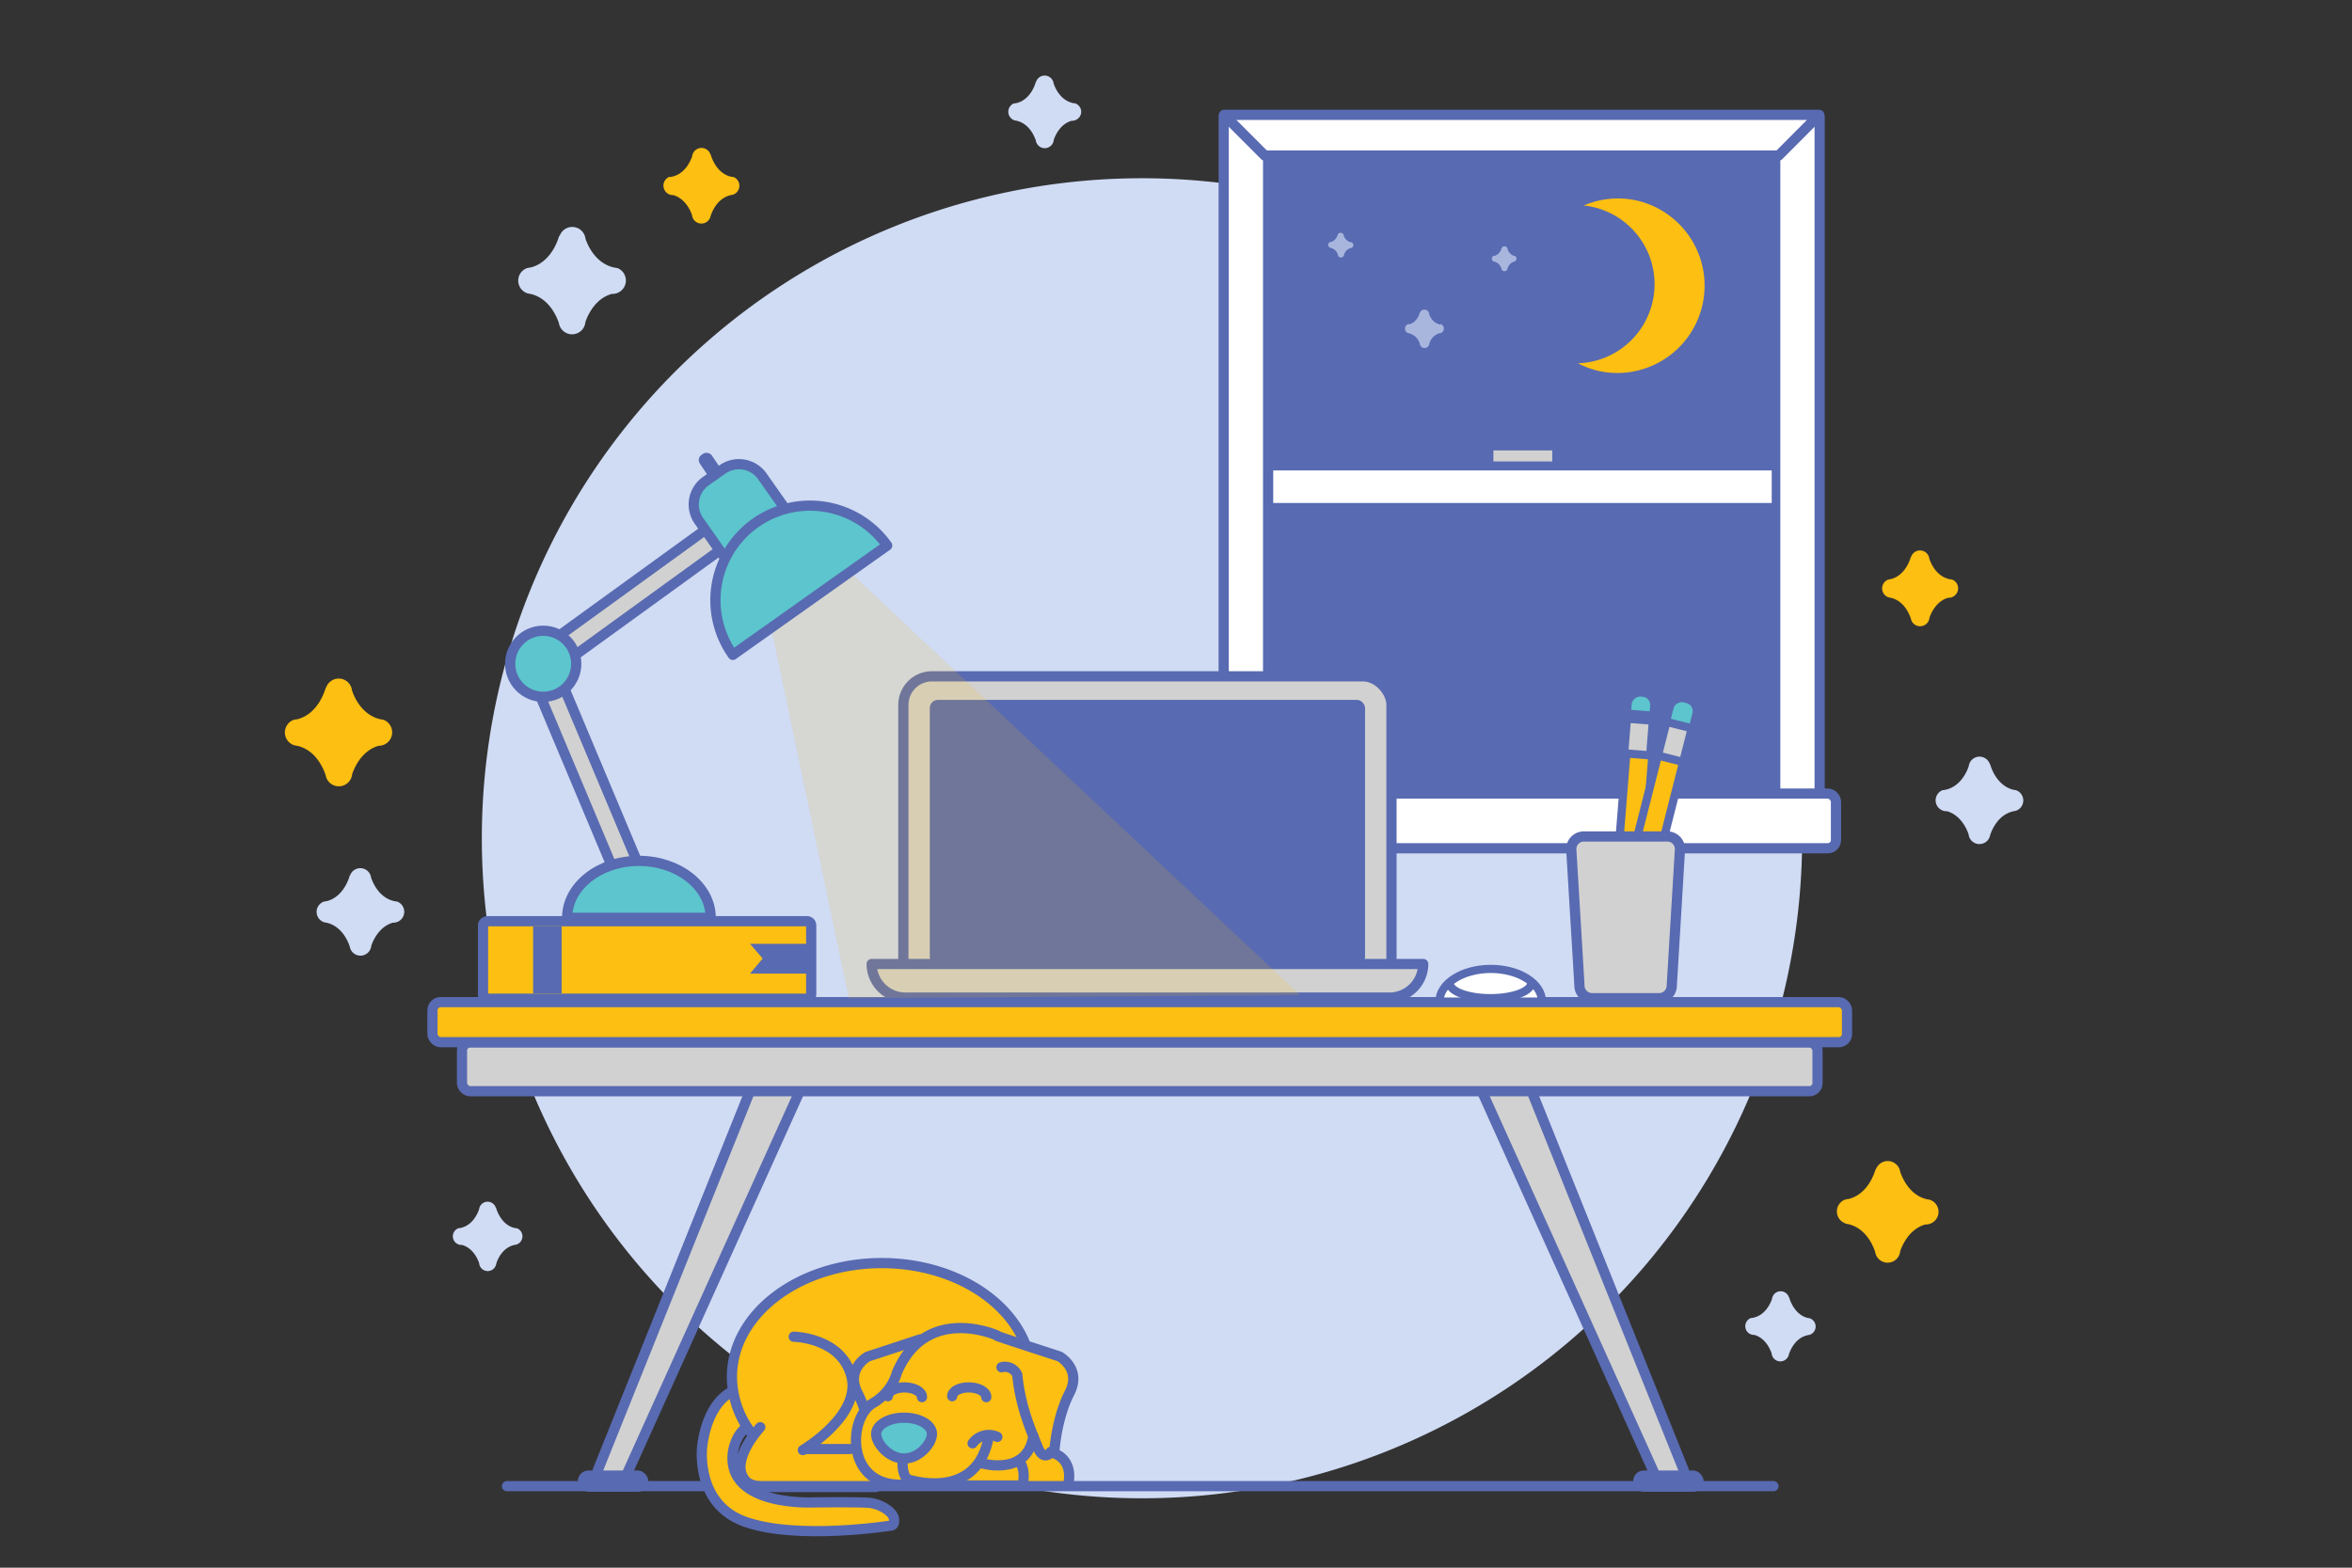 <svg id="Layer_1" data-name="Layer 1" xmlns="http://www.w3.org/2000/svg" viewBox="0 0 576 384"><rect x="0" y="0" width="576" height="384" fill="#333333" stroke="none"/><defs><style>.cls-1,.cls-17,.cls-9{fill:none;}.cls-15,.cls-2,.cls-3{fill:#d0dbf4;}.cls-2{fill-rule:evenodd;}.cls-4{fill:#586ab1;}.cls-12,.cls-14,.cls-5,.cls-8{fill:#fcbf12;}.cls-13,.cls-18,.cls-6{fill:#d1d1d1;}.cls-10,.cls-12,.cls-13,.cls-16,.cls-17,.cls-6,.cls-7,.cls-8,.cls-9{stroke:#586ab1;stroke-linecap:round;stroke-linejoin:round;}.cls-16,.cls-6,.cls-7,.cls-8,.cls-9{stroke-width:2.5px;}.cls-10,.cls-7{fill:#fff;}.cls-10,.cls-12,.cls-13,.cls-17{stroke-width:2px;}.cls-11,.cls-16{fill:#5cc5cd;}.cls-14{opacity:0.15;}.cls-15{opacity:0.67;}</style></defs><title>logged-off-empty-state-spot-hero-desktop</title><rect class="cls-1" x="-0.01" y="-0.34" width="576" height="384"/><path class="cls-2" d="M279.64,367A161.67,161.67,0,1,0,118,205.36,161.67,161.67,0,0,0,279.64,367Z"/><path class="cls-3" d="M475.78,193.53l0,0,.23,0a2.61,2.61,0,0,1,.42-.08c3.62-.78,5.2-4.26,5.71-5.76a2.66,2.66,0,0,1,5.2-.42l0-.23s1.23,5.27,5.68,6.4a2.62,2.62,0,0,1,.57.11,3.23,3.23,0,0,0,.33.06l-.06,0a2.69,2.69,0,0,1,1.64,2.47,2.66,2.66,0,0,1-1.83,2.52l.1,0c-4.14.48-5.86,4.37-6.38,5.93a2.67,2.67,0,0,1-5.29-.19c-.5-1.45-2-4.68-5.26-5.63h-.15a2.67,2.67,0,0,1-.9-5.18Z"/><rect class="cls-4" x="311.5" y="29.35" width="124.91" height="164.89" rx="2"/><path class="cls-5" d="M478,141.94h0l-.2,0a2.29,2.29,0,0,0-.36-.07c-3.14-.68-4.51-3.69-4.95-5a2.3,2.3,0,0,0-4.5-.36l0-.21s-1.07,4.57-4.92,5.55a2.77,2.77,0,0,0-.5.1l-.28.05.05,0a2.31,2.31,0,0,0,.17,4.32l-.09,0c3.58.42,5.07,3.79,5.53,5.14a2.31,2.31,0,0,0,4.58-.16c.43-1.26,1.71-4.05,4.56-4.88h.13a2.31,2.31,0,0,0,.77-4.49Z"/><path class="cls-5" d="M472.67,293.86l.05,0-.26,0a3.86,3.86,0,0,0-.49-.09c-4.2-.93-6-5-6.61-6.72a3.09,3.09,0,0,0-6-.51l0-.27s-1.46,6.11-6.62,7.41a2.94,2.94,0,0,0-.67.12l-.38.07.07,0a3.1,3.1,0,0,0,.2,5.8l-.12.05c4.8.57,6.78,5.1,7.38,6.91a3.09,3.09,0,0,0,6.14-.19c.6-1.69,2.32-5.42,6.14-6.51h.18a3.1,3.1,0,0,0,1.06-6Z"/><path class="cls-3" d="M97.24,220.82l0,0-.22,0a3.1,3.1,0,0,0-.42-.08c-3.63-.78-5.2-4.26-5.72-5.76a2.66,2.66,0,0,0-5.19-.42l0-.23s-1.23,5.27-5.67,6.4a2.71,2.71,0,0,0-.58.11c-.11,0-.21.05-.32.06l.06,0a2.67,2.67,0,0,0,.19,5l-.1,0c4.13.48,5.85,4.37,6.38,5.93a2.66,2.66,0,0,0,5.28-.19c.51-1.45,2-4.68,5.27-5.63h.15a2.67,2.67,0,0,0,.89-5.18Z"/><path class="cls-3" d="M112.29,300.84h0l.18,0a1.91,1.91,0,0,1,.33-.06c2.87-.62,4.12-3.38,4.53-4.56a2.1,2.1,0,0,1,4.11-.33l0-.19s1,4.17,4.49,5.07a1.71,1.71,0,0,1,.46.09l.26,0-.05,0a2.12,2.12,0,0,1-.15,4l.08,0c-3.27.37-4.64,3.46-5,4.69a2.11,2.11,0,0,1-4.19-.15c-.4-1.15-1.56-3.7-4.17-4.45H113a2.12,2.12,0,0,1-.71-4.11Z"/><path class="cls-5" d="M94,176.34H94l-.28-.06a4.34,4.34,0,0,0-.52-.09c-4.46-1-6.4-5.25-7-7.09a3.27,3.27,0,0,0-6.39-.52l0-.29s-1.52,6.49-7,7.89a2.78,2.78,0,0,0-.71.13c-.13,0-.26.06-.4.07l.08,0a3.29,3.29,0,0,0,.23,6.15l-.12,0c5.09.59,7.2,5.38,7.85,7.3a3.28,3.28,0,0,0,6.51-.24c.62-1.78,2.43-5.75,6.48-6.92h.18A3.29,3.29,0,0,0,94,176.34Z"/><path class="cls-5" d="M164,43.35h0l.19,0,.37-.07c3.14-.67,4.5-3.69,4.95-5a2.3,2.3,0,0,1,4.5-.36l0-.2s1.07,4.56,4.92,5.55a2.1,2.1,0,0,1,.5.09l.28,0-.06,0a2.31,2.31,0,0,1-.16,4.33l.09,0c-3.58.41-5.07,3.79-5.53,5.13a2.31,2.31,0,0,1-4.58-.16c-.44-1.26-1.71-4-4.56-4.87h-.13a2.32,2.32,0,0,1-.78-4.5Z"/><path class="cls-3" d="M151.18,65.68h0l-.28-.06a4.34,4.34,0,0,0-.52-.09c-4.44-1-6.38-5.23-7-7.07a3.26,3.26,0,0,0-6.37-.51l-.05-.29s-1.51,6.46-7,7.86a2.71,2.71,0,0,0-.7.13c-.14,0-.26.06-.4.07l.07,0a3.27,3.27,0,0,0,.24,6.13l-.13,0c5.07.59,7.18,5.36,7.83,7.27a3.27,3.27,0,0,0,6.49-.23c.61-1.78,2.42-5.74,6.45-6.9h.19a3.28,3.28,0,0,0,1.1-6.37Z"/><path class="cls-3" d="M428.84,322.83h0l.18,0,.34-.06c2.91-.61,4.19-3.4,4.6-4.6a2.13,2.13,0,0,1,4.17-.31l0-.19s1,4.23,4.53,5.15a1.79,1.79,0,0,1,.46.09l.26.05-.05,0a2.13,2.13,0,0,1-.17,4l.08,0c-3.31.37-4.7,3.48-5.13,4.73a2.14,2.14,0,0,1-4.24-.17c-.4-1.17-1.57-3.75-4.2-4.53h-.12a2.14,2.14,0,0,1-.7-4.16Z"/><path class="cls-6" d="M151.28,363.65l-4.37-2.15c1.11,1.11-.75-.8-.53-1.31l46.11-114.92a1,1,0,0,1,1.31-.53l9.88,2.69a1,1,0,0,1,.54,1.31L152.59,363.11C152.37,363.62,149.45,363.65,151.28,363.65Z"/><rect class="cls-4" x="141.52" y="360.19" width="17.25" height="5.21" rx="2.6"/><path class="cls-6" d="M407.46,363.65l4.37-2.15c-1.1,1.11.75-.8.54-1.31L366.26,245.27a1,1,0,0,0-1.31-.53l-9.89,2.69a1,1,0,0,0-.53,1.31l51.62,114.37C406.37,363.62,409.29,363.65,407.46,363.65Z"/><rect class="cls-4" x="399.98" y="360.19" width="17.25" height="5.21" rx="2.6" transform="translate(817.2 725.59) rotate(-180)"/><rect class="cls-7" x="434.75" y="28.52" width="10.88" height="171.65"/><rect class="cls-6" x="113.14" y="255.33" width="331.97" height="11.96" rx="2"/><rect class="cls-8" x="105.91" y="245.47" width="346.42" height="9.81" rx="2"/><path class="cls-5" d="M399.22,48.82a21.24,21.24,0,0,0-11.37,1.52l.59.06a19.39,19.39,0,0,1-2,38.59,21,21,0,0,0,6.91,2.2,21.39,21.39,0,0,0,5.89-42.37Z"/><path class="cls-5" d="M181.82,347.68s-7.07-11.16,2.42-24.74,27.91-14.7,37.21-13.77,27,8.74,29.39,20.28l8.64,2.85s4.2,2.54,2.71,7-3.72,11.53-3.72,11.53l.19,5.4s4.65,4.65,1.67,8H185.54s-4.84.74-4.09-4.28a22,22,0,0,1,2.05-7.26Z"/><rect class="cls-8" x="148.98" y="194.96" width="18.98" height="80.37" rx="1" transform="translate(393.62 76.67) rotate(90)"/><rect class="cls-4" x="125.83" y="231.64" width="16.44" height="6.98" transform="translate(369.18 101.08) rotate(90)"/><polygon class="cls-4" points="183.68 238.48 186.78 234.79 183.68 231.19 197.84 231.19 197.84 238.48 183.68 238.48"/><line class="cls-9" x1="124.15" y1="364.03" x2="434.32" y2="364.03"/><rect class="cls-10" x="310.38" y="114.23" width="124.51" height="9.97"/><rect class="cls-7" x="299.68" y="28.52" width="10.88" height="171.65"/><polygon class="cls-7" points="445.52 28.13 299.77 28.13 309.73 38.1 435.59 38.1 445.52 28.13"/><rect class="cls-7" x="292.7" y="194.38" width="156.93" height="13.4" rx="2"/><rect class="cls-6" x="221.23" y="165.66" width="119.54" height="77.15" rx="7"/><path class="cls-6" d="M213.47,236.13h0a8.26,8.26,0,0,0,8.23,8.23H340.31a8.26,8.26,0,0,0,8.23-8.23H213.47Z"/><rect class="cls-4" x="227.7" y="171.43" width="106.6" height="64.93" rx="2"/><rect class="cls-11" x="394.48" y="175.34" width="13.99" height="4.54" rx="2" transform="translate(192.29 563.59) rotate(-85.41)"/><rect class="cls-12" x="367.75" y="204.56" width="62.71" height="6.38" transform="matrix(0.08, -1, 1, 0.08, 160.07, 588.94)"/><rect class="cls-13" x="397.04" y="177.34" width="8.51" height="6.38" transform="translate(189.21 566.09) rotate(-85.41)"/><polygon class="cls-14" points="186.66 143.29 207.87 244.5 318.38 243.75 200.05 132.5 186.66 143.29"/><path class="cls-15" d="M371,62.7H371l-.12,0A2.43,2.43,0,0,1,369.21,61a.77.77,0,0,0-.76-.67.75.75,0,0,0-.73.55v-.07a2.59,2.59,0,0,1-1.62,1.84.47.47,0,0,0-.17,0h-.07a.76.76,0,0,0,0,1.43h0a2.36,2.36,0,0,1,1.83,1.7.76.76,0,0,0,1.51-.06,2.49,2.49,0,0,1,1.51-1.61h0A.76.76,0,0,0,371,62.7Z"/><path class="cls-15" d="M352.78,79.47h-.08l-.18,0A3.69,3.69,0,0,1,350,76.87a1.18,1.18,0,0,0-2.3-.19v-.1s-.55,2.33-2.51,2.83a1.09,1.09,0,0,0-.25,0l-.14,0h0a1.19,1.19,0,0,0-.72,1.09,1.16,1.16,0,0,0,.81,1.11l0,0a3.62,3.62,0,0,1,2.82,2.61,1.17,1.17,0,0,0,2.33-.08,3.79,3.79,0,0,1,2.32-2.48h.07a1.18,1.18,0,0,0,.39-2.29Z"/><path class="cls-15" d="M330.89,59.32h-.06l-.12,0a2.38,2.38,0,0,1-1.63-1.65.77.77,0,0,0-.76-.66.75.75,0,0,0-.73.55v-.07A2.57,2.57,0,0,1,326,59.28l-.16,0-.09,0h0a.76.76,0,0,0-.47.7.78.78,0,0,0,.53.73h0a2.35,2.35,0,0,1,1.83,1.69.76.76,0,0,0,1.51,0,2.42,2.42,0,0,1,1.51-1.61h0a.77.77,0,0,0,.77-.77A.78.78,0,0,0,330.89,59.32Z"/><rect class="cls-6" x="141.68" y="162.87" width="6.14" height="58.6" rx="2" transform="translate(-63.13 71.06) rotate(-22.79)"/><rect class="cls-6" x="151.17" y="117.66" width="6.14" height="58.6" rx="2" transform="translate(182.78 -64.16) rotate(54.08)"/><path class="cls-16" d="M174.05,224.82c0-7.71-7.87-13.95-17.58-13.95s-17.58,6.24-17.58,13.95Z"/><circle class="cls-16" cx="133.03" cy="162.59" r="8.09"/><rect class="cls-4" x="172.93" y="110.46" width="3.55" height="9.68" rx="1.53" transform="translate(-34.61 117.04) rotate(-33.9)"/><path class="cls-16" d="M180,140.13l-8.82-12.53a7,7,0,0,1,1.69-9.76l4.07-2.86a7,7,0,0,1,9.75,1.69l8.82,12.53"/><path class="cls-16" d="M217.27,133.63a23.16,23.16,0,0,0-37.8,26.78Z"/><path class="cls-10" d="M377.63,245.33c0-4.44-5.62-8-12.55-8s-12.56,3.6-12.56,8Z"/><rect class="cls-11" x="403.94" y="176.52" width="13.99" height="4.78" rx="2" transform="translate(136.38 533.16) rotate(-75.75)"/><rect class="cls-12" x="372.09" y="205.01" width="62.71" height="6.38" transform="translate(102.34 547.97) rotate(-75.75)"/><rect class="cls-13" x="405.91" y="178.54" width="8.51" height="6.38" transform="translate(133.06 534.54) rotate(-75.75)"/><path class="cls-5" d="M182,339.87s-11.44,3.25-9.58,18.88,17.67,15.72,17.67,15.72l28-.8s.76-5.8-6-5.71-14.32,0-14.69,0-16.75.58-16.75-8.28c0-.56-1.67-7.44,2-10.14Z"/><path class="cls-17" d="M375,240.77c0,2.06-4.46,3.73-10,3.73s-10-1.67-10-3.73"/><path class="cls-6" d="M406.42,244.5H389.8a3.1,3.1,0,0,1-3-3.16l-2-33.29a3.09,3.09,0,0,1,3-3.16h20.62a3.09,3.09,0,0,1,3,3.16l-2,33.29A3.1,3.1,0,0,1,406.42,244.5Z"/><path class="cls-3" d="M263.32,25.32l0,0-.19,0-.35-.07c-3-.65-4.32-3.54-4.75-4.79a2.21,2.21,0,0,0-4.32-.34l0-.2s-1,4.38-4.72,5.32a3.41,3.41,0,0,0-.48.09l-.27,0,.05,0a2.22,2.22,0,0,0,.16,4.15l-.08,0c3.43.4,4.86,3.64,5.3,4.93a2.21,2.21,0,0,0,4.39-.16c.42-1.2,1.64-3.88,4.38-4.67h.12a2.23,2.23,0,0,0,2.23-2.23A2.21,2.21,0,0,0,263.32,25.32Z"/><path class="cls-9" d="M184,351a22.81,22.81,0,0,1-4.75-13.74c0-15.39,16.43-27.87,36.69-27.87,16.33,0,30.17,8.1,34.93,19.3"/><path class="cls-9" d="M186.19,349.58s-7.44,8-3.9,12.74c0,0,.74,1.92,5.76,1.92h26.42"/><path class="cls-9" d="M194.38,327.42s11.72.17,14.14,9.77-11.91,18-11.91,18"/><line class="cls-9" x1="197.17" y1="354.94" x2="208.15" y2="354.94"/><path class="cls-9" d="M231.59,363.87h18.79s1.13-3.59-.88-6.12"/><path class="cls-9" d="M244.05,327.07s-17.23-7.72-24.4,9.15a12.63,12.63,0,0,1-5.92,7.51c-6,3.49-6.84,20.37,7.35,19.95"/><path class="cls-9" d="M244.29,327.26c1,.41,15.19,5,15.19,5s5.49,3.05,2.44,8.94-3.65,13.62-3.65,13.62-2.44,3.86-4.07-.21-4.26-9.75-5.08-17.88a3.32,3.32,0,0,0-3.86-1.83"/><path class="cls-9" d="M225.3,328.08c-4.31,1.44-12.82,4.22-12.82,4.22s-5.48,3.05-2.44,8.94a26.9,26.9,0,0,1,1.46,3.41"/><path class="cls-9" d="M217.44,342c0-1.25,1.93-2.22,4.23-2.16s4.16,1.13,4.12,2.39"/><path class="cls-9" d="M233.19,342c0-1.25,1.93-2.22,4.24-2.16s4.15,1.13,4.11,2.39"/><path class="cls-16" d="M228.24,351.26c0,2.24-3.06,6-6.84,6s-6.83-3.76-6.83-6,3.06-4,6.83-4S228.24,349,228.24,351.26Z"/><path class="cls-9" d="M222.38,362.38s16,5.39,19.53-9.3"/><path class="cls-9" d="M239.87,358.29s11.53,3.72,13.21-6.52"/><path class="cls-9" d="M261.54,363.87s2-6.51-4.28-8.19"/><path class="cls-9" d="M238.19,353.54a4.88,4.88,0,0,1,6.05-1.58"/><path class="cls-9" d="M221.12,357.4s-.69,3.91,1.82,5.72"/><path class="cls-9" d="M179,341c-6.36,3.56-7.06,13.57-7.06,13.57s-1.67,13.77,10.42,18.14c12.74,4.61,35.7,1,35.7,1s1.19.11.87-1.72-3.46-3.67-6.15-3.89-13.27-.1-13.27-.1-21.45,1.23-20.07-12c0,0,.36-4,3.15-6.25"/><rect class="cls-18" x="365.73" y="110.33" width="14.42" height="2.7"/></svg>